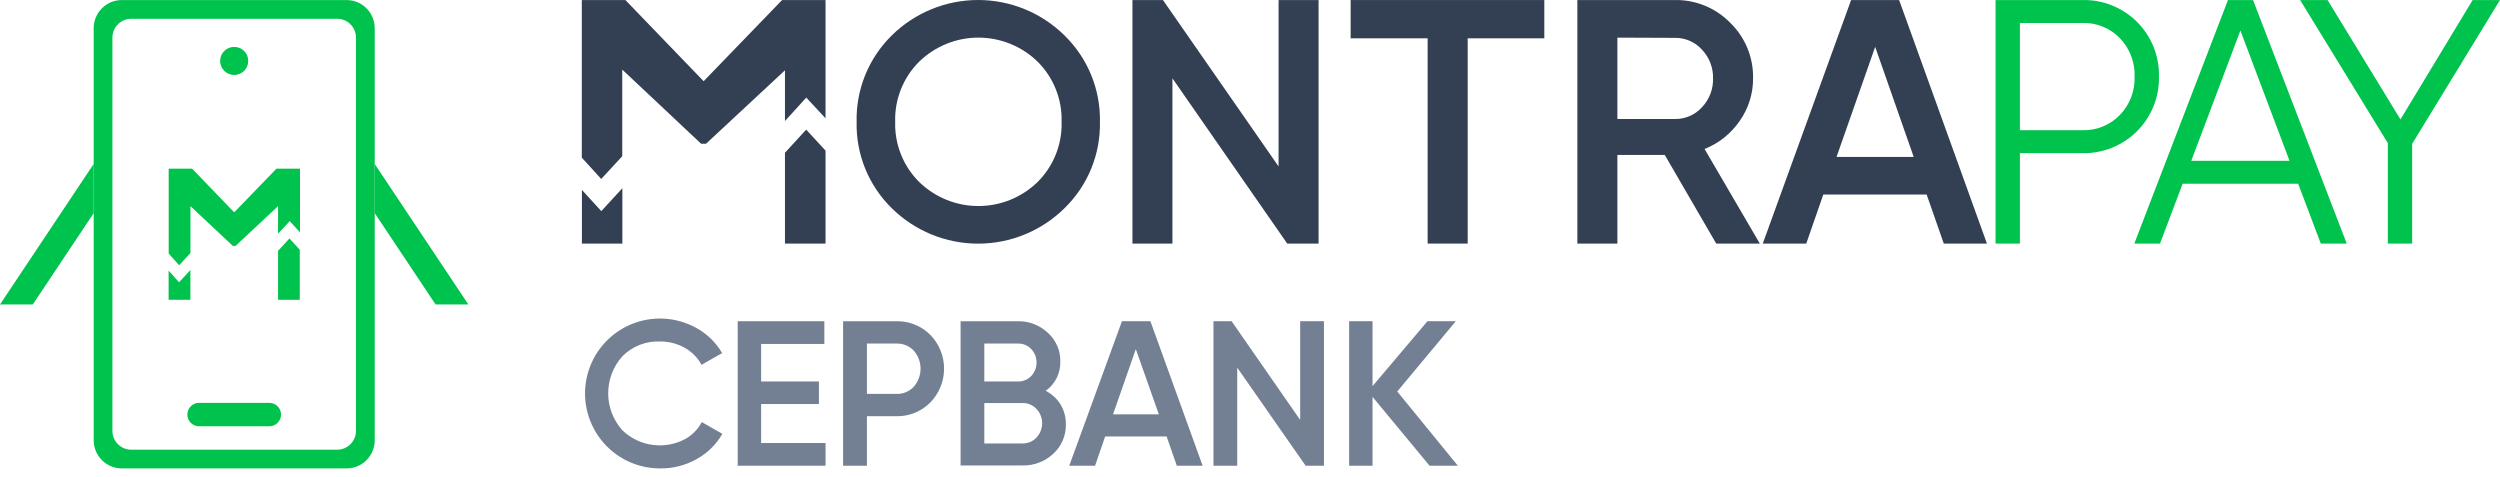 <svg width="131" height="25" viewBox="0 0 131 25" fill="none" xmlns="http://www.w3.org/2000/svg">
<path d="M109.119 0.002C109.649 -0.01 110.176 0.085 110.668 0.282C111.16 0.48 111.607 0.775 111.982 1.149C112.357 1.524 112.652 1.971 112.849 2.463C113.046 2.955 113.141 3.482 113.129 4.012C113.141 4.542 113.045 5.069 112.848 5.56C112.651 6.052 112.356 6.499 111.981 6.874C111.606 7.249 111.16 7.544 110.668 7.742C110.176 7.94 109.649 8.036 109.119 8.025H105.843V12.764H104.567V0.002H109.119ZM109.119 6.822C109.483 6.833 109.846 6.768 110.183 6.631C110.521 6.494 110.826 6.289 111.08 6.027C111.337 5.761 111.539 5.445 111.672 5.098C111.804 4.752 111.866 4.382 111.853 4.012C111.866 3.642 111.804 3.273 111.671 2.927C111.538 2.581 111.337 2.266 111.08 1.999C110.826 1.737 110.521 1.532 110.184 1.395C109.846 1.258 109.484 1.193 109.119 1.205H105.843V6.822H109.119Z" fill="#00C34D"/>
<path d="M121.609 12.764L120.425 9.629H114.369L113.184 12.764H111.838L116.746 0.002H118.059L122.968 12.764H121.609ZM114.823 8.426H119.971L117.397 1.6L114.823 8.426Z" fill="#00C34D"/>
<path d="M131 0.002L126.398 7.534V12.764H125.122V7.497L120.526 0.002H121.965L125.784 6.257L129.567 0.002H131Z" fill="#00C34D"/>
<path d="M40.981 0.002L36.87 4.255L32.771 0.002H30.486V8.261L31.504 9.378L32.606 8.185V3.647L36.738 7.531H36.996L41.132 3.684V6.341L42.248 5.114L43.258 6.2V0.002H40.981ZM42.245 6.792L41.132 8.004V12.765H43.258V7.893L42.245 6.792ZM31.508 11.062L30.492 9.952V12.765H32.612V9.863L31.508 11.062Z" fill="#334053"/>
<path d="M55.781 10.909C54.575 12.099 52.949 12.767 51.254 12.767C49.559 12.767 47.933 12.099 46.727 10.909C46.127 10.321 45.654 9.616 45.337 8.837C45.021 8.059 44.867 7.224 44.887 6.383C44.868 5.543 45.022 4.709 45.339 3.93C45.655 3.152 46.128 2.447 46.727 1.858C47.933 0.668 49.559 0 51.254 0C52.949 0 54.575 0.668 55.781 1.858C56.383 2.446 56.858 3.15 57.178 3.929C57.497 4.707 57.653 5.542 57.637 6.383C57.654 7.225 57.498 8.06 57.179 8.839C56.86 9.617 56.384 10.322 55.781 10.909V10.909ZM48.166 9.537C48.997 10.344 50.11 10.796 51.268 10.796C52.426 10.796 53.539 10.344 54.37 9.537C54.783 9.125 55.109 8.633 55.325 8.091C55.541 7.548 55.644 6.967 55.627 6.383C55.644 5.8 55.541 5.219 55.325 4.676C55.109 4.134 54.783 3.642 54.37 3.23C53.539 2.423 52.426 1.971 51.268 1.971C50.11 1.971 48.997 2.423 48.166 3.23C47.752 3.641 47.426 4.133 47.21 4.676C46.993 5.218 46.891 5.8 46.908 6.383C46.891 6.967 46.993 7.548 47.21 8.091C47.426 8.633 47.752 9.126 48.166 9.537V9.537Z" fill="#334053"/>
<path d="M66.997 0.002H69.093V12.764H67.451L61.435 4.104V12.764H59.34V0.002H60.938L66.997 8.721V0.002Z" fill="#334053"/>
<path d="M80.922 0.002V2.008H76.906V12.764H74.808V2.008H70.774V0.002H80.922Z" fill="#334053"/>
<path d="M89.93 12.765L87.233 8.117H84.751V12.765H82.653V0.002H87.758C88.298 -0.008 88.835 0.092 89.335 0.298C89.836 0.503 90.288 0.809 90.666 1.196C91.054 1.573 91.36 2.026 91.566 2.526C91.771 3.026 91.872 3.563 91.862 4.104C91.866 4.903 91.621 5.684 91.16 6.337C90.706 7 90.065 7.511 89.319 7.807L92.215 12.765H89.93ZM84.751 1.972V6.236H87.758C88.025 6.241 88.29 6.189 88.536 6.083C88.781 5.977 89.001 5.82 89.181 5.623C89.373 5.421 89.523 5.184 89.623 4.924C89.723 4.665 89.771 4.388 89.764 4.11C89.777 3.549 89.568 3.005 89.181 2.598C89.001 2.4 88.781 2.243 88.536 2.137C88.29 2.031 88.025 1.979 87.758 1.984L84.751 1.972Z" fill="#334053"/>
<path d="M101.855 12.764L100.956 10.194H95.541L94.648 12.764H92.369L96.998 0.002H99.514L104.116 12.764H101.855ZM96.234 8.224H100.278L98.259 2.456L96.234 8.224Z" fill="#334053"/>
<path d="M14.487 8.838L12.272 11.127L10.066 8.838H8.839V13.286L9.388 13.9L9.98 13.256V10.801L12.201 12.887H12.342L14.57 10.804V12.243L15.183 11.587L15.72 12.176V8.838H14.487ZM15.168 12.495L14.57 13.145V15.71H15.708V13.087L15.168 12.495ZM9.382 14.793L8.836 14.179V15.71H9.977V14.149L9.382 14.793Z" fill="#00C34D"/>
<path d="M18.162 0.002H6.381C5.991 0.003 5.617 0.158 5.341 0.434C5.065 0.71 4.91 1.084 4.909 1.475V23.073C4.91 23.463 5.065 23.837 5.341 24.113C5.617 24.389 5.991 24.544 6.381 24.545H18.162C18.552 24.544 18.927 24.389 19.203 24.113C19.479 23.837 19.634 23.463 19.635 23.073V1.475C19.634 1.084 19.479 0.71 19.203 0.434C18.927 0.158 18.552 0.003 18.162 0.002V0.002ZM18.653 22.582C18.652 22.842 18.549 23.091 18.364 23.275C18.181 23.459 17.931 23.563 17.671 23.564H6.872C6.612 23.563 6.363 23.459 6.179 23.275C5.995 23.091 5.891 22.842 5.89 22.582V1.965C5.891 1.705 5.995 1.456 6.179 1.272C6.363 1.088 6.612 0.984 6.872 0.984H17.671C17.931 0.984 18.181 1.088 18.364 1.272C18.549 1.456 18.652 1.705 18.653 1.965V22.582Z" fill="#00C34D"/>
<path d="M12.272 3.929C12.678 3.929 13.008 3.599 13.008 3.193C13.008 2.786 12.678 2.457 12.272 2.457C11.865 2.457 11.535 2.786 11.535 3.193C11.535 3.599 11.865 3.929 12.272 3.929Z" fill="#00C34D"/>
<path d="M14.113 21.109H10.431C10.092 21.109 9.817 21.384 9.817 21.723C9.817 22.062 10.092 22.337 10.431 22.337H14.113C14.451 22.337 14.726 22.062 14.726 21.723C14.726 21.384 14.451 21.109 14.113 21.109Z" fill="#00C34D"/>
<path d="M4.909 8.592V11.169L1.718 15.955H0L4.909 8.592Z" fill="#00C34D"/>
<path d="M19.635 8.592V11.169L22.825 15.955H24.543L19.635 8.592Z" fill="#00C34D"/>
<path d="M34.584 24.545C33.985 24.546 33.394 24.409 32.855 24.145C32.317 23.881 31.846 23.498 31.479 23.024C31.112 22.551 30.858 21.999 30.737 21.412C30.615 20.825 30.63 20.218 30.78 19.638C30.93 19.057 31.21 18.519 31.6 18.064C31.99 17.608 32.479 17.248 33.03 17.011C33.58 16.774 34.178 16.667 34.776 16.696C35.375 16.726 35.959 16.892 36.484 17.182C37.047 17.49 37.516 17.946 37.84 18.502L36.76 19.115C36.556 18.74 36.249 18.43 35.876 18.222C35.482 18.002 35.036 17.889 34.584 17.894C34.222 17.879 33.86 17.939 33.522 18.071C33.184 18.203 32.877 18.404 32.621 18.661C32.137 19.194 31.869 19.889 31.869 20.609C31.869 21.329 32.137 22.024 32.621 22.557C33.05 22.966 33.597 23.23 34.185 23.311C34.772 23.393 35.37 23.288 35.895 23.011C36.268 22.806 36.573 22.496 36.772 22.119L37.852 22.732C37.533 23.288 37.069 23.745 36.508 24.054C35.922 24.385 35.258 24.555 34.584 24.545V24.545Z" fill="#737F93"/>
<path d="M39.883 23.214H43.258V24.404H38.656V16.832H43.196V18.023H39.883V19.989H42.911V21.171H39.883V23.214Z" fill="#737F93"/>
<path d="M46.961 16.833C47.292 16.824 47.621 16.883 47.929 17.006C48.236 17.128 48.516 17.313 48.749 17.548C49.211 18.021 49.47 18.656 49.47 19.318C49.47 19.98 49.211 20.615 48.749 21.088C48.516 21.325 48.237 21.51 47.93 21.634C47.622 21.758 47.292 21.818 46.961 21.809H45.427V24.405H44.178V16.833H46.961ZM46.961 20.64C47.132 20.648 47.303 20.618 47.462 20.553C47.62 20.489 47.763 20.391 47.881 20.266C48.111 20.004 48.237 19.668 48.237 19.32C48.237 18.971 48.111 18.635 47.881 18.373C47.763 18.249 47.62 18.152 47.461 18.088C47.302 18.024 47.132 17.995 46.961 18.002H45.427V20.64H46.961Z" fill="#737F93"/>
<path d="M54.793 20.478C55.112 20.641 55.381 20.888 55.572 21.192C55.762 21.509 55.859 21.873 55.851 22.242C55.857 22.53 55.801 22.815 55.687 23.08C55.574 23.345 55.405 23.582 55.192 23.776C54.757 24.184 54.178 24.405 53.581 24.389H50.335V16.833H53.342C53.927 16.822 54.492 17.042 54.916 17.447C55.124 17.635 55.289 17.867 55.401 18.125C55.512 18.383 55.566 18.663 55.56 18.944C55.569 19.243 55.503 19.54 55.37 19.807C55.236 20.075 55.038 20.305 54.793 20.478V20.478ZM53.342 18.002H51.578V19.99H53.342C53.471 19.992 53.599 19.968 53.718 19.919C53.837 19.87 53.945 19.797 54.035 19.704C54.216 19.513 54.317 19.259 54.317 18.996C54.317 18.732 54.216 18.479 54.035 18.287C53.945 18.195 53.837 18.121 53.718 18.072C53.599 18.023 53.471 17.999 53.342 18.002V18.002ZM53.581 23.236C53.717 23.238 53.853 23.212 53.979 23.16C54.104 23.107 54.218 23.028 54.311 22.929C54.502 22.725 54.609 22.456 54.609 22.177C54.609 21.898 54.502 21.629 54.311 21.426C54.218 21.326 54.104 21.248 53.979 21.195C53.853 21.142 53.717 21.116 53.581 21.119H51.578V23.239L53.581 23.236Z" fill="#737F93"/>
<path d="M61.665 24.404L61.131 22.87H57.91L57.382 24.404H56.029L58.79 16.832H60.281L63.018 24.404H61.665ZM58.324 21.71H60.723L59.517 18.293L58.324 21.71Z" fill="#737F93"/>
<path d="M68.129 16.832H69.375V24.404H68.415L64.831 19.265V24.404H63.586V16.832H64.537L68.129 22.005V16.832Z" fill="#737F93"/>
<path d="M76.391 24.404H74.909L71.921 20.796V24.404H70.694V16.832H71.921V20.232L74.799 16.832H76.284L73.216 20.514L76.391 24.404Z" fill="#737F93"/>
</svg>
